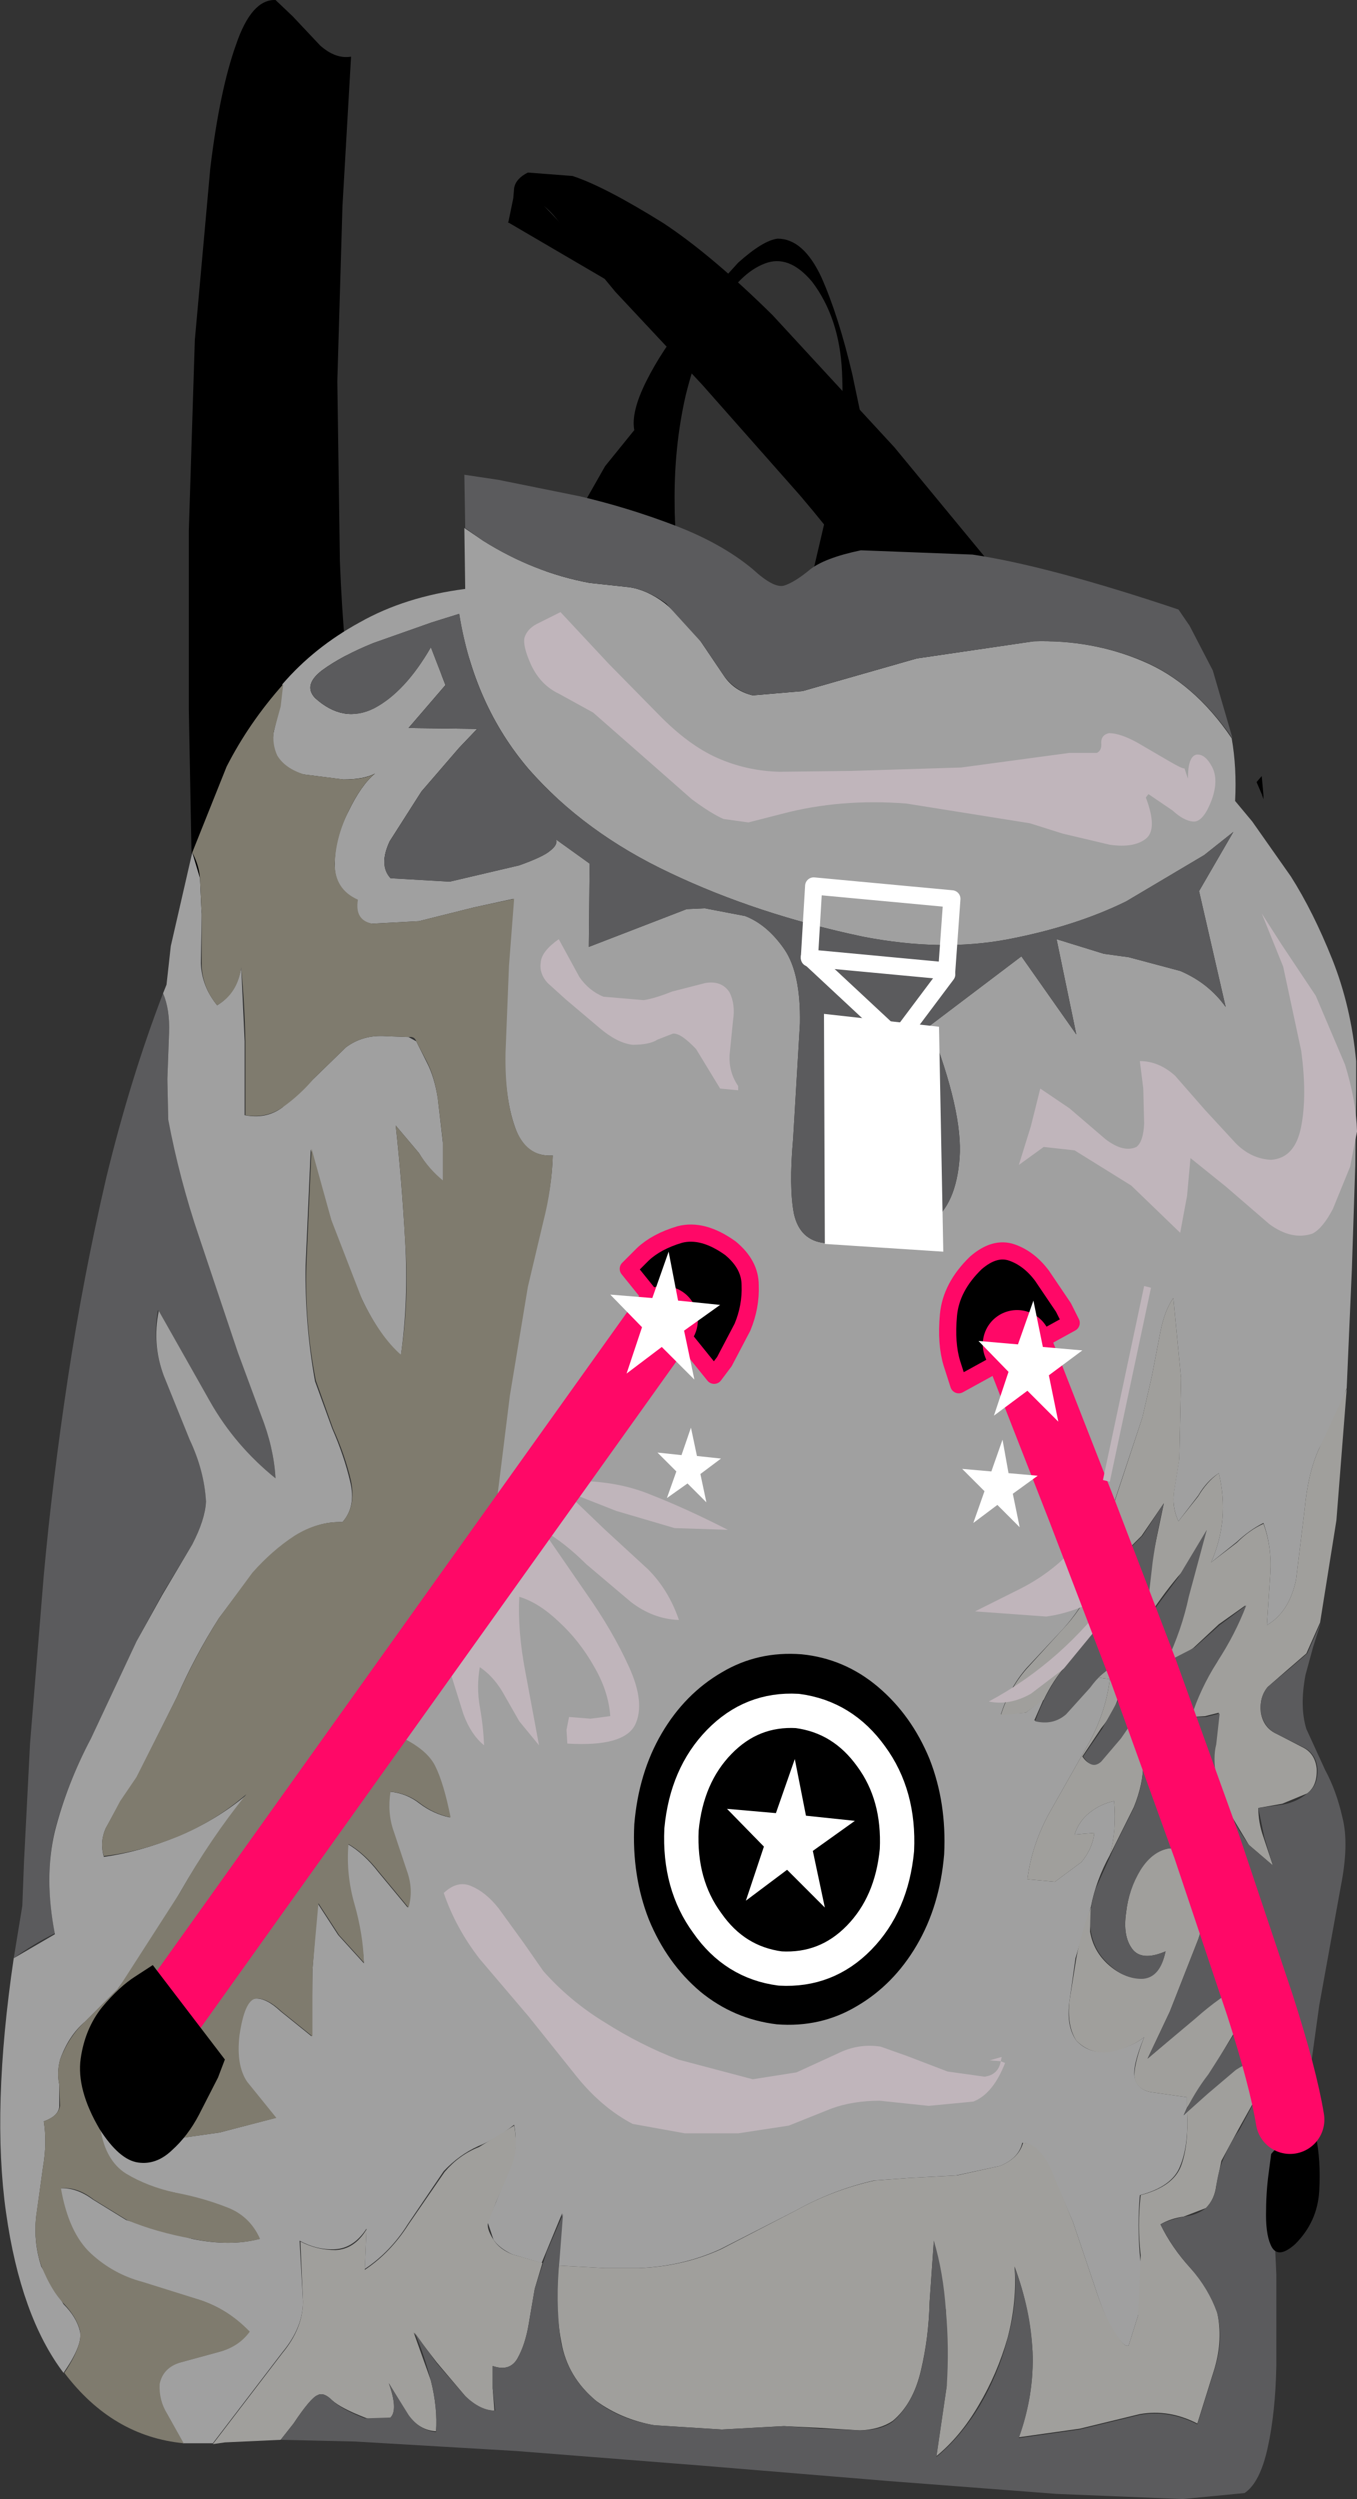 <?xml version="1.0" encoding="UTF-8" standalone="no"?>
<svg xmlns:xlink="http://www.w3.org/1999/xlink" height="145.55px" width="79.05px" xmlns="http://www.w3.org/2000/svg">
  <rect width="100%" height="100%" fill="#333333" stroke="none"/>
  <g transform="matrix(1.0, 0.0, 0.0, 1.0, 39.5, 72.75)">
    <path d="M12.6 -46.7 L19.2 -38.7 24.05 -32.4 25.95 -29.85 15.2 -31.0 Q14.4 -33.85 12.2 -37.15 10.0 -40.5 7.1 -43.9 L1.4 -50.35 -3.65 -55.75 -6.5 -59.2 Q-7.65 -60.95 -8.4 -61.0 -9.15 -61.0 -9.5 -60.45 L-9.9 -59.75 -9.6 -61.2 -9.55 -61.8 Q-9.45 -62.35 -8.75 -62.7 L-6.15 -62.5 Q-4.3 -61.9 -0.85 -59.75 1.95 -57.9 5.5 -54.4 L12.6 -46.7" fill="#000000" fill-rule="evenodd" stroke="none"/>
    <path d="M9.55 -51.1 Q9.4 -54.25 7.8 -56.35 6.45 -57.95 5.05 -57.4 3.6 -56.85 2.4 -54.8 1.2 -52.75 0.45 -49.75 -0.25 -46.7 -0.2 -43.35 -0.2 -39.95 0.9 -36.75 L7.15 -37.15 7.85 -39.4 9.1 -44.75 Q9.7 -47.9 9.55 -51.1 M-27.25 -62.95 Q-26.7 -67.5 -25.75 -70.15 -24.85 -72.8 -23.45 -72.75 L-22.45 -71.8 -20.85 -70.1 Q-19.95 -69.3 -19.05 -69.45 L-19.55 -60.75 -19.85 -50.55 -19.7 -40.05 Q-19.5 -34.85 -18.85 -30.45 L-9.1 -36.2 -8.55 -35.2 -7.45 -33.25 -6.5 -32.05 Q-6.15 -31.85 -6.5 -33.3 -6.8 -34.75 -8.2 -38.65 L-4.25 -45.6 -2.55 -47.7 Q-2.75 -48.75 -1.85 -50.55 -0.95 -52.35 0.55 -54.2 L3.5 -57.45 Q4.95 -58.75 5.8 -58.85 7.3 -58.85 8.35 -56.6 9.35 -54.35 10.15 -50.95 L11.6 -44.05 Q12.3 -40.6 13.15 -38.15 14.0 -35.7 15.25 -35.4 16.5 -35.05 18.35 -37.95 L17.45 -31.95 Q17.05 -30.15 16.4 -29.8 L14.5 -29.9 11.0 -30.65 5.15 -30.45 Q0.95 -29.7 -3.3 -28.1 L-11.8 -24.65 Q-16.0 -22.85 -20.15 -21.4 -24.25 -19.95 -28.15 -19.55 L-28.35 -23.4 -28.5 -31.4 -28.5 -41.85 -28.15 -52.95 -27.25 -62.95" fill="#000000" fill-rule="evenodd" stroke="none"/>
    <path d="M20.0 -17.05 L23.2 -12.5 22.05 -18.05 24.8 -17.2 26.25 -17.0 29.25 -16.2 Q30.9 -15.5 31.9 -14.1 L30.35 -20.85 32.35 -24.3 30.65 -22.95 26.1 -20.25 Q23.15 -18.8 19.25 -18.05 15.35 -17.3 10.75 -18.2 4.6 -19.5 -0.45 -21.9 -5.45 -24.25 -8.7 -27.95 -11.9 -31.7 -12.75 -37.0 L-14.35 -36.5 -17.75 -35.3 Q-19.6 -34.55 -20.75 -33.7 -21.85 -32.85 -21.15 -32.1 -19.5 -30.6 -17.7 -31.5 -15.9 -32.45 -14.4 -35.05 L-13.55 -32.85 -15.7 -30.35 -11.7 -30.3 -12.75 -29.2 -14.95 -26.65 -16.8 -23.75 Q-17.45 -22.35 -16.75 -21.6 L-13.3 -21.4 -9.25 -22.35 Q-7.85 -22.85 -7.45 -23.2 -7.0 -23.55 -7.1 -23.85 L-5.15 -22.45 -5.2 -17.6 0.5 -19.8 1.55 -19.85 3.9 -19.4 Q5.2 -18.9 6.2 -17.45 7.15 -16.05 7.1 -13.15 L6.7 -6.4 Q6.45 -3.6 6.75 -2.05 7.1 -0.5 8.55 -0.35 L11.5 -0.3 Q13.3 -0.45 14.75 -1.55 16.2 -2.6 16.4 -5.3 16.6 -8.0 14.65 -13.0 L20.0 -17.05 M-12.4 -38.45 L-12.45 -42.0 -11.35 -41.25 Q-8.4 -39.4 -5.15 -38.8 L-2.85 -38.55 Q-1.8 -38.4 -0.75 -37.6 0.6 -36.45 1.35 -35.35 L2.7 -33.35 Q3.3 -32.5 4.35 -32.25 L7.25 -32.5 13.9 -34.4 20.7 -35.4 Q24.1 -35.5 27.05 -34.25 30.05 -33.0 32.25 -29.75 32.55 -28.05 32.45 -26.1 L33.45 -24.9 35.7 -21.7 Q37.0 -19.65 38.1 -16.9 39.2 -14.15 39.5 -10.95 L39.5 -9.3 39.45 -4.9 39.25 1.2 38.95 8.1 Q38.35 9.85 37.35 11.6 36.7 13.0 36.5 15.15 L36.0 19.25 Q35.6 21.15 34.3 21.9 L34.5 18.9 Q34.6 17.35 34.1 15.95 33.3 16.35 32.55 17.05 L31.05 18.25 Q32.15 15.75 31.5 13.05 30.8 13.5 30.3 14.35 L29.15 15.85 Q28.75 15.0 28.9 14.05 L29.2 12.2 29.3 7.5 28.85 2.85 Q28.35 3.55 28.1 4.8 L27.6 7.4 27.05 9.8 25.3 15.05 24.95 15.85 24.6 16.95 24.45 18.3 24.1 19.6 Q23.45 21.0 22.4 22.15 L20.3 24.4 Q19.3 25.55 18.8 27.1 L20.25 27.0 21.3 26.2 20.75 27.45 Q22.0 27.7 22.85 26.8 L24.45 24.95 25.15 25.05 Q24.9 27.1 23.8 29.0 L21.65 32.8 Q20.6 34.7 20.35 36.7 L21.95 36.85 23.5 35.7 Q24.15 34.9 24.25 34.0 L23.65 34.05 23.1 34.1 Q23.35 33.3 24.0 32.8 24.65 32.3 25.4 32.15 25.55 33.9 25.15 35.3 24.35 36.75 24.05 38.3 L23.15 41.3 22.8 43.8 Q22.6 45.25 23.2 46.1 24.0 46.95 25.2 46.7 26.4 46.5 27.15 45.9 26.45 47.6 26.6 48.25 26.75 48.95 27.55 49.1 L29.65 49.4 29.65 50.0 29.45 50.45 29.65 50.25 Q29.75 52.2 29.25 53.4 28.8 54.6 26.9 55.1 26.75 56.85 26.9 58.6 27.1 60.35 26.8 62.1 L26.25 63.85 Q26.0 64.05 25.25 62.85 24.8 62.05 24.25 60.35 L23.0 56.65 21.6 53.4 Q20.85 52.05 20.05 52.05 19.85 52.95 18.75 53.4 L16.2 53.95 13.45 54.1 11.4 54.25 Q9.0 54.8 6.85 56.0 L2.45 58.25 Q0.25 59.25 -2.3 59.35 L-4.25 59.35 -6.95 59.2 -6.95 58.75 -6.75 56.15 -7.95 59.05 -9.65 58.55 Q-10.4 58.2 -10.75 57.7 L-11.1 56.65 -10.6 55.5 -9.75 53.35 Q-9.3 52.35 -9.55 51.0 -10.55 51.8 -11.65 52.25 -12.75 52.75 -13.65 53.7 L-15.75 56.8 Q-16.75 58.4 -18.25 59.4 L-18.15 57.05 Q-18.9 58.2 -20.0 58.25 -21.05 58.3 -22.05 57.75 L-21.85 61.3 Q-21.85 62.8 -23.05 64.25 L-27.1 69.55 -28.85 69.55 -29.8 67.85 Q-30.3 67.05 -30.25 66.1 -30.05 65.15 -29.05 64.85 L-26.85 64.25 Q-25.65 63.95 -25.0 63.05 -26.2 61.75 -27.9 61.2 L-31.25 60.2 Q-32.95 59.7 -34.25 58.5 -35.55 57.3 -36.0 54.7 -35.05 54.65 -34.1 55.35 L-32.15 56.55 -28.3 57.65 Q-26.1 58.1 -24.4 57.65 -25.0 56.3 -26.35 55.8 L-29.35 54.95 Q-30.95 54.65 -32.2 53.85 -33.4 53.1 -33.7 51.25 -32.45 52.1 -30.55 52.0 L-26.7 51.45 -23.45 50.6 -25.15 48.5 Q-25.8 47.55 -25.6 45.8 -25.3 43.75 -24.65 43.65 -24.0 43.6 -23.15 44.4 L-21.35 45.85 -21.3 42.0 -21.0 38.1 -19.8 39.95 -18.3 41.6 Q-18.4 39.9 -18.9 38.15 -19.4 36.4 -19.25 34.65 -18.3 35.2 -17.45 36.3 L-15.75 38.35 Q-15.45 37.3 -15.85 36.2 L-16.6 33.95 Q-17.0 32.85 -16.8 31.6 -15.8 31.7 -15.05 32.3 -14.25 32.9 -13.3 33.1 -13.65 31.1 -14.2 30.1 -14.7 29.15 -16.35 28.4 -15.35 27.8 -15.35 27.3 -15.4 26.8 -15.75 26.35 L-16.15 25.4 -16.05 24.15 -15.7 23.25 -14.65 21.9 -12.75 19.8 Q-11.95 18.9 -11.4 17.8 -10.85 16.75 -10.65 15.0 L-9.85 8.55 -8.8 2.2 -7.9 -1.6 Q-7.35 -3.55 -7.3 -5.45 -8.9 -5.35 -9.5 -7.1 -10.1 -8.8 -10.1 -11.45 L-9.9 -16.5 -9.6 -20.4 -11.9 -19.9 -15.1 -19.1 -17.85 -18.95 Q-18.9 -19.15 -18.7 -20.35 -20.05 -20.95 -20.0 -22.45 -20.0 -23.95 -19.2 -25.5 -18.45 -27.05 -17.65 -27.7 -18.3 -27.35 -19.5 -27.35 L-21.85 -27.65 Q-22.95 -28.0 -23.4 -28.75 -23.7 -29.4 -23.55 -30.15 L-23.2 -31.6 -23.05 -32.9 Q-21.2 -35.05 -18.55 -36.5 -15.9 -38.0 -12.4 -38.45" fill="#a0a0a0" fill-rule="evenodd" stroke="none"/>
    <path d="M34.1 -26.45 L34.0 -26.5 33.7 -27.2 34.0 -27.55 34.1 -26.45" fill="#000000" fill-rule="evenodd" stroke="none"/>
    <path d="M34.1 -26.2 L34.0 -26.5 34.1 -26.45 34.1 -26.2" fill="#000000" fill-rule="evenodd" stroke="none"/>
    <path d="M32.3 -29.75 Q30.05 -33.0 27.1 -34.25 24.1 -35.5 20.75 -35.4 L13.9 -34.4 7.25 -32.5 4.35 -32.25 Q3.35 -32.5 2.7 -33.35 L1.35 -35.35 -0.7 -37.6 Q-1.8 -38.4 -2.85 -38.55 L-5.15 -38.8 Q-8.4 -39.4 -11.35 -41.25 L-12.4 -42.0 -12.45 -45.1 -10.45 -44.8 -5.75 -43.85 Q-2.95 -43.2 -0.2 -42.15 2.55 -41.1 4.35 -39.6 5.6 -38.45 6.2 -38.65 6.8 -38.85 7.65 -39.55 8.5 -40.25 10.65 -40.7 L17.15 -40.45 Q21.55 -39.8 29.15 -37.25 L29.8 -36.3 31.15 -33.7 32.3 -29.75" fill="#5b5b5d" fill-rule="evenodd" stroke="none"/>
    <path d="M38.95 8.15 L38.35 15.8 37.4 21.75 36.6 23.55 35.5 24.5 34.35 25.5 Q33.85 26.1 33.95 27.0 34.1 27.9 34.9 28.25 L36.35 29.0 Q37.1 29.35 37.2 30.25 37.25 31.25 36.65 31.7 L35.2 32.3 33.8 32.55 Q33.8 33.4 34.1 34.25 L34.65 35.9 33.25 34.7 32.05 32.7 31.3 30.75 Q31.1 29.6 31.3 28.85 L31.5 27.0 30.7 27.2 29.85 27.25 Q30.35 25.65 31.4 24.05 L33.05 20.75 31.5 21.85 30.05 23.2 Q29.3 23.8 28.4 24.0 29.3 22.15 29.7 20.2 30.1 18.3 30.8 16.35 30.15 17.95 29.1 19.1 28.1 20.3 27.25 21.65 27.35 19.95 27.6 18.15 L28.3 14.8 27.0 16.7 25.5 18.2 25.5 17.7 Q24.9 18.1 24.8 18.45 L24.8 19.25 24.9 20.2 24.8 21.35 24.65 21.8 24.05 22.45 22.6 24.25 Q21.85 25.1 21.3 26.25 L20.25 27.0 18.8 27.15 Q19.3 25.6 20.3 24.45 L22.4 22.15 Q23.45 21.05 24.1 19.65 L24.45 18.35 24.6 17.0 24.95 15.85 25.3 15.1 27.05 9.8 27.6 7.4 28.1 4.8 Q28.35 3.55 28.85 2.85 L29.3 7.5 29.2 12.25 28.9 14.1 Q28.75 15.0 29.15 15.85 L30.3 14.4 Q30.8 13.55 31.5 13.05 32.15 15.75 31.05 18.25 L32.55 17.1 Q33.3 16.35 34.1 16.0 34.6 17.35 34.5 18.9 L34.3 21.9 Q35.6 21.15 36.0 19.25 L36.5 15.15 Q36.7 13.0 37.35 11.6 L38.95 8.15" fill="#a09f9c" fill-rule="evenodd" stroke="none"/>
    <path d="M27.1 29.9 Q27.1 31.15 26.55 32.5 L25.15 35.3 Q25.55 33.85 25.4 32.15 24.65 32.3 24.0 32.8 23.35 33.3 23.1 34.1 L23.65 34.05 24.25 34.0 Q24.15 34.9 23.5 35.7 L21.95 36.85 20.35 36.7 Q20.6 34.7 21.65 32.8 L23.8 29.0 Q24.9 27.1 25.15 25.05 L24.45 24.95 25.4 24.2 Q25.95 25.15 25.65 26.1 25.35 27.05 24.65 27.9 L23.55 29.55 Q24.05 30.3 24.65 29.8 L25.75 28.45 26.65 27.2 27.1 29.9" fill="#a09f9c" fill-rule="evenodd" stroke="none"/>
    <path d="M30.3 40.2 L28.65 44.4 27.35 47.15 30.15 44.75 Q31.5 43.55 33.1 42.7 33.05 44.3 32.45 45.55 L31.1 47.8 29.65 50.0 29.65 49.4 27.55 49.1 Q26.75 48.95 26.6 48.3 26.5 47.6 27.15 45.9 26.4 46.5 25.2 46.75 24.05 46.95 23.2 46.1 22.65 45.25 22.8 43.8 L23.2 41.3 Q23.5 39.7 24.05 38.35 L24.0 39.75 Q24.2 40.95 25.15 41.75 26.1 42.55 27.1 42.45 28.05 42.4 28.4 40.9 27.0 41.5 26.45 40.75 25.9 40.0 26.1 38.65 26.25 37.3 26.9 36.15 27.6 35.05 28.6 34.9 30.6 34.85 30.85 36.4 31.05 37.95 30.3 40.2" fill="#a09f9c" fill-rule="evenodd" stroke="none"/>
    <path d="M-9.55 51.05 Q-9.3 52.4 -9.7 53.4 L-10.6 55.5 -11.05 56.65 Q-11.2 57.0 -10.75 57.7 -10.4 58.25 -9.65 58.55 L-7.9 59.05 -8.35 60.55 -8.7 62.6 Q-8.9 63.8 -9.35 64.6 -9.8 65.4 -10.8 65.05 L-10.8 66.35 -10.7 67.65 Q-11.55 67.65 -12.4 66.8 L-14.05 64.85 -15.4 63.1 -14.4 65.9 Q-14.0 67.5 -14.1 68.85 -15.05 68.8 -15.75 67.9 L-16.85 66.05 Q-16.3 67.6 -16.75 68.05 -17.2 68.45 -18.25 68.05 -19.65 67.5 -20.15 67.05 -20.65 66.55 -21.0 66.75 -21.4 66.9 -22.4 68.4 L-23.15 69.35 -26.4 69.5 -27.1 69.6 -23.05 64.3 Q-21.85 62.85 -21.85 61.3 L-22.0 57.8 Q-21.05 58.3 -19.95 58.3 -18.85 58.25 -18.15 57.1 L-18.25 59.45 Q-16.75 58.45 -15.7 56.8 L-13.6 53.75 Q-12.75 52.75 -11.6 52.3 L-9.55 51.05" fill="#a09f9c" fill-rule="evenodd" stroke="none"/>
    <path d="M33.6 49.55 L32.65 51.25 31.65 53.1 31.35 54.55 Q31.25 55.35 30.75 55.85 L29.45 56.35 Q28.7 56.45 28.1 56.8 28.75 58.15 29.85 59.35 30.9 60.5 31.4 61.9 31.75 63.5 31.25 65.2 L30.25 68.4 Q28.6 67.55 26.9 67.85 L23.4 68.7 19.85 69.2 Q20.75 66.7 20.65 64.2 20.5 61.7 19.6 59.25 19.75 61.3 19.2 63.4 18.6 65.5 17.5 67.35 16.45 69.15 15.05 70.3 L15.65 66.2 15.6 61.8 14.9 57.75 14.65 61.35 Q14.6 63.4 14.15 65.3 13.7 67.25 12.5 68.25 11.75 68.75 10.6 68.8 L8.2 68.65 6.15 68.55 2.55 68.75 -1.4 68.5 Q-3.3 68.15 -4.75 67.1 -6.45 65.7 -6.8 63.65 -7.2 61.6 -6.95 59.2 L-4.25 59.35 -2.25 59.35 Q0.3 59.25 2.5 58.25 L6.85 56.0 Q9.0 54.8 11.45 54.25 L13.45 54.1 16.25 53.95 18.75 53.4 Q19.85 52.95 20.1 52.05 20.9 52.05 21.65 53.4 L23.0 56.65 24.25 60.35 Q24.8 62.05 25.3 62.85 26.0 64.05 26.25 63.85 L26.8 62.1 26.95 58.6 Q26.75 56.85 26.95 55.1 28.85 54.6 29.3 53.4 29.75 52.2 29.65 50.25 L31.8 48.3 Q33.05 47.25 34.1 47.15 34.05 48.65 33.6 49.55" fill="#a09f9c" fill-rule="evenodd" stroke="none"/>
    <path d="M-2.75 20.55 L-5.35 18.35 Q-6.6 17.1 -7.9 16.35 L-5.35 20.05 Q-3.8 22.25 -2.85 24.35 -1.9 26.45 -2.5 27.7 -3.15 29.0 -6.45 28.8 L-6.5 28.0 -6.35 27.25 -5.1 27.35 -3.95 27.2 Q-4.05 25.75 -4.9 24.3 -5.75 22.8 -6.95 21.7 -8.1 20.6 -9.25 20.25 -9.35 22.25 -8.9 24.6 L-8.1 28.9 -9.25 27.5 -10.25 25.75 Q-10.8 24.85 -11.55 24.35 -11.75 25.5 -11.55 26.65 -11.35 27.75 -11.3 28.9 -12.05 28.3 -12.5 27.1 L-13.25 24.7 -14.05 24.5 Q-14.15 22.7 -13.3 21.55 -12.45 20.4 -11.2 19.55 L-8.95 17.85 Q-8.25 17.2 -8.05 16.75 L-7.9 16.35 -7.8 15.85 -7.35 14.5 -6.65 12.95 Q-6.35 12.35 -5.2 12.55 L-6.35 13.5 Q-3.65 13.45 -1.6 14.3 0.45 15.1 2.9 16.35 L-0.2 16.25 -3.6 15.25 -6.65 14.05 -4.25 16.35 -1.75 18.65 Q-0.55 19.85 0.05 21.6 -1.45 21.55 -2.75 20.55" fill="#c0b5bb" fill-rule="evenodd" stroke="none"/>
    <path d="M23.75 16.15 L23.65 16.35 23.9 16.75 24.25 17.0 Q24.5 18.3 25.1 18.95 L25.8 20.15 Q25.9 20.75 24.8 22.1 L22.85 24.15 20.55 25.9 Q19.3 26.6 18.1 26.35 22.4 24.05 25.45 19.85 23.35 21.15 21.45 21.4 L17.3 21.1 19.9 19.8 Q21.1 19.2 22.1 18.35 23.0 17.6 23.75 16.15" fill="#c0b5bb" fill-rule="evenodd" stroke="none"/>
    <path d="M-6.7 56.15 L-6.35 53.55 -5.7 51.55 Q-5.6 52.65 -5.9 53.85 L-6.7 56.15" fill="#a0a0a0" fill-rule="evenodd" stroke="none"/>
    <path d="M38.6 37.15 L37.35 44.05 36.65 49.1 36.4 51.1 34.5 53.6 34.65 55.4 34.85 59.7 34.85 65.05 Q34.8 67.75 34.35 69.8 33.9 71.85 33.0 72.45 L29.4 72.8 22.05 72.5 12.25 71.75 1.35 70.85 -9.45 70.0 -18.8 69.45 -23.15 69.35 -22.4 68.4 Q-21.4 66.9 -21.0 66.75 -20.65 66.55 -20.15 67.05 -19.65 67.55 -18.25 68.1 L-16.75 68.05 Q-16.3 67.6 -16.85 66.05 L-15.7 67.9 Q-15.05 68.8 -14.1 68.9 -14.0 67.5 -14.4 65.9 -14.8 64.35 -15.35 63.1 L-14.05 64.9 -12.4 66.8 Q-11.5 67.65 -10.65 67.65 L-10.8 66.35 -10.8 65.05 Q-9.8 65.4 -9.35 64.6 -8.9 63.8 -8.7 62.6 L-8.35 60.55 -7.65 58.4 -6.7 56.2 -6.9 58.8 Q-7.15 61.3 -6.85 63.5 -6.5 65.7 -4.7 67.15 -3.3 68.2 -1.35 68.5 L2.55 68.75 6.2 68.55 8.25 68.7 10.6 68.8 Q11.8 68.8 12.5 68.3 13.7 67.25 14.15 65.35 14.6 63.45 14.65 61.35 L14.9 57.75 Q15.45 59.6 15.6 61.8 15.8 64.0 15.65 66.25 L15.05 70.35 Q16.45 69.2 17.55 67.4 18.65 65.55 19.2 63.45 19.8 61.3 19.6 59.3 20.55 61.75 20.65 64.25 20.75 66.75 19.85 69.25 L23.4 68.75 26.9 67.9 Q28.6 67.6 30.25 68.45 L31.25 65.25 Q31.8 63.5 31.4 61.95 30.9 60.55 29.85 59.35 28.8 58.2 28.1 56.8 28.7 56.5 29.5 56.35 30.25 56.25 30.75 55.85 31.25 55.35 31.35 54.6 31.45 53.8 31.7 53.15 32.15 52.05 32.7 51.3 L33.6 49.6 Q34.05 48.65 34.1 47.2 33.35 47.25 32.5 47.8 L30.85 49.2 29.45 50.45 Q30.05 49.15 30.9 48.05 L32.4 45.7 Q33.05 44.45 33.1 42.7 31.55 43.55 30.15 44.8 L27.35 47.15 28.65 44.4 30.3 40.2 Q31.05 38.0 30.85 36.4 30.6 34.85 28.65 34.9 27.65 35.05 26.95 36.15 26.25 37.3 26.1 38.65 25.9 40.0 26.45 40.75 27.0 41.5 28.4 40.9 28.1 42.4 27.1 42.5 26.1 42.55 25.2 41.75 24.25 40.95 24.05 39.75 23.9 38.45 24.35 37.2 L25.45 34.75 26.55 32.55 Q27.1 31.2 27.1 29.95 27.1 28.7 26.7 27.2 L25.8 28.5 24.65 29.85 Q24.1 30.35 23.6 29.55 L24.7 27.95 25.7 26.15 Q26.0 25.2 25.45 24.25 24.65 24.65 24.0 25.55 L22.6 27.1 Q21.85 27.75 20.8 27.5 21.4 25.85 22.25 24.7 L24.1 22.45 24.65 21.8 24.85 21.35 24.95 20.25 24.8 18.85 Q24.65 18.3 25.55 17.7 25.45 17.95 25.5 18.25 L27.05 16.7 28.3 14.8 Q27.9 16.45 27.65 18.2 L27.25 21.65 29.15 19.1 30.8 16.35 29.75 20.25 Q29.35 22.15 28.45 24.05 L30.1 23.2 31.55 21.9 33.1 20.75 Q32.45 22.45 31.4 24.05 30.4 25.65 29.9 27.25 L30.75 27.25 31.55 27.05 31.35 28.85 Q31.15 29.6 31.35 30.75 31.55 31.65 32.1 32.75 32.6 33.8 33.25 34.7 L34.65 35.9 34.15 34.25 33.8 32.55 35.25 32.35 Q36.05 32.2 36.65 31.7 37.3 31.25 37.25 30.25 37.15 29.35 36.4 29.0 L34.9 28.25 Q34.15 27.9 33.95 27.0 33.85 26.1 34.35 25.5 L35.55 24.5 36.65 23.55 37.45 21.75 37.0 23.15 36.55 24.8 Q36.2 26.65 36.6 27.95 L37.7 30.35 Q38.35 31.55 38.7 33.1 39.1 34.65 38.6 37.15" fill="#5b5b5d" fill-rule="evenodd" stroke="none"/>
    <path d="M-30.0 -14.9 Q-29.6 -13.95 -29.65 -12.6 L-29.75 -9.9 -29.7 -7.6 Q-29.0 -4.15 -27.9 -0.7 L-25.65 5.95 -24.3 9.6 Q-23.55 11.55 -23.45 13.35 -25.8 11.45 -27.25 8.9 L-30.3 3.55 Q-30.65 5.55 -29.95 7.4 L-28.45 11.05 Q-27.6 12.85 -27.5 14.65 -27.55 15.75 -28.3 17.2 L-30.05 20.1 -31.55 22.85 -34.2 28.5 Q-35.6 31.15 -36.3 33.85 -36.95 36.6 -36.3 39.85 -37.6 40.5 -38.7 41.3 L-38.2 38.25 -38.1 35.65 -37.75 28.8 -36.95 19.0 Q-36.45 13.5 -35.55 7.55 -34.65 1.6 -33.3 -4.2 -31.9 -9.95 -30.0 -14.9" fill="#5b5b5d" fill-rule="evenodd" stroke="none"/>
    <path d="M-15.7 -12.35 L-15.25 -12.1 -14.65 -10.9 Q-14.2 -10.05 -14.0 -8.8 L-13.7 -6.2 -13.7 -3.95 Q-14.5 -4.6 -15.1 -5.6 L-16.45 -7.2 Q-16.1 -4.05 -15.9 -0.5 -15.7 3.05 -16.15 6.2 -17.35 5.15 -18.4 2.95 -19.45 0.75 -20.2 -1.65 L-21.4 -5.8 -21.7 0.95 Q-21.75 4.35 -21.15 7.7 L-20.15 10.45 Q-19.45 12.05 -19.1 13.55 -18.75 15.0 -19.55 15.9 -21.0 15.85 -22.35 16.75 -23.65 17.6 -24.8 18.9 L-26.75 21.5 Q-28.15 23.7 -29.2 26.1 L-31.55 30.8 -32.5 32.2 -33.35 33.75 Q-33.7 34.55 -33.45 35.4 -31.3 35.1 -29.15 34.2 -26.95 33.3 -25.15 31.8 -27.25 34.4 -29.0 37.45 -30.75 40.5 -32.65 43.1 L-34.55 45.0 Q-35.5 45.8 -36.0 47.2 -36.2 47.95 -36.05 48.65 L-36.05 49.95 Q-36.1 50.5 -36.95 50.8 -36.75 52.05 -37.0 53.5 L-37.4 56.4 Q-37.55 57.85 -37.1 59.25 L-35.8 61.45 Q-35.05 62.2 -34.85 63.0 -34.65 63.75 -35.7 65.3 L-35.8 65.45 Q-38.3 62.15 -39.15 56.1 -40.0 50.1 -38.7 41.3 L-36.3 39.9 Q-36.95 36.6 -36.3 33.9 -35.6 31.15 -34.2 28.5 L-31.55 22.85 -30.05 20.15 -28.3 17.2 Q-27.55 15.75 -27.5 14.7 -27.6 12.9 -28.45 11.1 L-29.95 7.4 Q-30.65 5.55 -30.25 3.6 L-27.25 8.9 Q-25.8 11.45 -23.45 13.35 -23.55 11.55 -24.3 9.65 L-25.65 6.0 -27.9 -0.7 Q-29.05 -4.1 -29.7 -7.55 L-29.75 -9.9 -29.65 -12.6 Q-29.6 -13.95 -30.0 -14.9 L-29.8 -15.4 -29.55 -17.65 -28.3 -23.1 -27.85 -21.6 -27.75 -19.45 -27.8 -16.65 Q-27.75 -15.3 -26.85 -14.2 -25.7 -14.9 -25.45 -16.4 L-25.25 -12.1 -25.25 -7.8 Q-24.0 -7.55 -23.05 -8.25 L-21.2 -9.95 -19.35 -11.75 Q-18.35 -12.5 -17.0 -12.4 L-15.7 -12.35" fill="#a0a0a0" fill-rule="evenodd" stroke="none"/>
    <path d="M-10.05 -11.45 Q-10.1 -8.8 -9.5 -7.1 -8.85 -5.35 -7.3 -5.45 -7.35 -3.55 -7.85 -1.6 L-8.75 2.2 -9.8 8.55 -10.6 15.0 Q-10.8 16.75 -11.35 17.8 -11.9 18.9 -12.75 19.8 L-14.6 21.9 -15.65 23.25 -16.05 24.15 -16.1 25.4 -15.7 26.35 Q-15.35 26.8 -15.3 27.3 -15.3 27.8 -16.3 28.35 -14.65 29.1 -14.15 30.1 -13.65 31.1 -13.25 33.1 -14.2 32.9 -15.0 32.3 -15.75 31.7 -16.75 31.6 -16.95 32.85 -16.55 33.95 L-15.8 36.2 Q-15.4 37.3 -15.7 38.35 L-17.4 36.3 Q-18.25 35.2 -19.2 34.65 -19.35 36.4 -18.85 38.15 -18.35 39.9 -18.3 41.55 L-19.75 39.95 -20.95 38.1 -21.3 42.0 -21.3 45.85 -23.1 44.4 Q-23.95 43.6 -24.6 43.65 -25.25 43.75 -25.55 45.8 -25.75 47.55 -25.1 48.5 L-23.4 50.6 -26.7 51.45 -30.5 52.0 Q-32.4 52.1 -33.65 51.25 -33.35 53.1 -32.15 53.85 -30.9 54.6 -29.3 54.95 -27.7 55.25 -26.3 55.8 -24.95 56.3 -24.35 57.65 -26.1 58.1 -28.25 57.65 -30.45 57.25 -32.1 56.55 L-34.05 55.35 Q-35.0 54.6 -35.95 54.7 -35.5 57.3 -34.2 58.5 -32.9 59.7 -31.2 60.15 L-27.85 61.2 Q-26.2 61.75 -24.95 63.05 -25.6 63.95 -26.8 64.25 L-29.0 64.85 Q-30.0 65.15 -30.2 66.1 -30.25 67.05 -29.75 67.85 L-28.8 69.55 Q-32.95 69.15 -35.75 65.45 L-35.65 65.3 Q-34.65 63.75 -34.85 62.95 -35.05 62.2 -35.75 61.45 -36.5 60.7 -37.1 59.2 -37.55 57.85 -37.4 56.35 L-37.0 53.5 Q-36.75 52.05 -36.95 50.8 -36.1 50.5 -36.0 49.9 L-36.05 48.65 Q-36.2 47.95 -36.0 47.2 -35.45 45.8 -34.5 44.95 L-32.6 43.05 -29.0 37.45 Q-27.25 34.35 -25.15 31.75 -26.95 33.3 -29.1 34.2 -31.3 35.1 -33.45 35.35 -33.7 34.55 -33.35 33.75 L-32.5 32.15 -31.55 30.75 -29.2 26.1 Q-28.1 23.65 -26.75 21.5 L-24.8 18.85 Q-23.65 17.55 -22.35 16.7 -21.0 15.85 -19.55 15.9 -18.75 15.0 -19.05 13.5 -19.4 12.0 -20.1 10.45 L-21.1 7.65 Q-21.75 4.35 -21.65 0.95 L-21.35 -5.85 -20.2 -1.7 -18.4 2.95 Q-17.35 5.1 -16.15 6.15 -15.65 3.05 -15.9 -0.5 -16.1 -4.1 -16.45 -7.2 L-15.1 -5.6 Q-14.5 -4.65 -13.7 -4.0 L-13.7 -6.25 -14.0 -8.8 Q-14.2 -10.1 -14.65 -10.95 L-15.25 -12.1 Q-15.35 -12.4 -15.7 -12.35 L-17.0 -12.4 Q-18.35 -12.5 -19.35 -11.75 L-21.2 -9.95 Q-22.05 -8.95 -23.05 -8.25 -24.0 -7.6 -25.2 -7.8 L-25.2 -12.1 Q-25.25 -14.35 -25.45 -16.4 -25.65 -14.9 -26.85 -14.2 -27.75 -15.3 -27.75 -16.65 L-27.75 -19.45 -27.85 -21.6 Q-27.9 -22.35 -28.3 -23.1 L-26.3 -28.1 Q-25.0 -30.65 -23.0 -32.9 L-23.15 -31.6 -23.55 -30.15 Q-23.65 -29.4 -23.35 -28.75 -22.9 -28.0 -21.8 -27.65 L-19.45 -27.35 Q-18.25 -27.35 -17.65 -27.7 -18.45 -27.05 -19.2 -25.5 -19.95 -23.95 -20.0 -22.45 -20.0 -20.95 -18.65 -20.35 -18.85 -19.15 -17.8 -18.95 L-15.1 -19.1 -11.9 -19.9 -9.55 -20.4 -9.85 -16.5 -10.05 -11.45" fill="#7f7b6e" fill-rule="evenodd" stroke="none"/>
    <path d="M-7.1 -23.85 L-8.0 -24.5 -7.6 -24.35 -7.1 -23.85" fill="#a0a0a0" fill-rule="evenodd" stroke="none"/>
    <path d="M20.0 -17.05 L14.65 -13.0 Q16.6 -8.0 16.4 -5.3 16.2 -2.6 14.75 -1.55 13.3 -0.45 11.5 -0.3 L8.55 -0.35 Q7.1 -0.5 6.75 -2.05 6.45 -3.6 6.7 -6.4 L7.1 -13.15 Q7.15 -16.05 6.2 -17.45 5.2 -18.9 3.9 -19.4 L1.55 -19.85 0.5 -19.8 -5.2 -17.6 -5.15 -22.45 -7.1 -23.85 Q-7.0 -23.55 -7.45 -23.2 -7.85 -22.85 -9.25 -22.35 L-13.3 -21.4 -16.75 -21.6 Q-17.45 -22.35 -16.8 -23.75 L-14.95 -26.65 -12.75 -29.2 -11.7 -30.3 -15.7 -30.35 -13.55 -32.85 -14.4 -35.05 Q-15.9 -32.45 -17.7 -31.5 -19.5 -30.6 -21.15 -32.1 -21.85 -32.85 -20.75 -33.7 -19.6 -34.55 -17.75 -35.3 L-14.35 -36.5 -12.75 -37.0 Q-11.9 -31.7 -8.7 -27.95 -5.45 -24.25 -0.45 -21.9 4.6 -19.5 10.75 -18.2 15.35 -17.3 19.25 -18.05 23.15 -18.8 26.1 -20.25 L30.65 -22.95 32.35 -24.3 30.35 -20.85 31.9 -14.1 Q30.9 -15.5 29.25 -16.2 L26.25 -17.0 24.8 -17.2 22.05 -18.05 23.2 -12.5 20.0 -17.05" fill="#5b5b5d" fill-rule="evenodd" stroke="none"/>
    <path d="M22.9 4.3 L16.35 7.9 15.95 6.65 Q15.6 5.5 15.75 3.85 15.9 2.2 17.35 0.8 18.45 -0.15 19.45 0.2 20.45 0.55 21.2 1.55 L22.45 3.4 22.9 4.3" fill="#000000" fill-rule="evenodd" stroke="none"/>
    <path d="M22.9 4.3 L16.35 7.9 15.95 6.65 Q15.6 5.5 15.75 3.85 15.9 2.2 17.35 0.8 18.45 -0.15 19.45 0.2 20.45 0.55 21.2 1.55 L22.45 3.4 22.9 4.3 Z" fill="none" stroke="#ff0867" stroke-linecap="round" stroke-linejoin="round" stroke-width="1.0"/>
    <path d="M2.1 7.35 L-2.9 1.15 -2.05 0.3 Q-1.25 -0.45 0.1 -0.85 1.45 -1.2 3.05 -0.05 4.2 0.9 4.2 2.1 4.25 3.35 3.75 4.55 L2.7 6.55 2.1 7.35" fill="#000000" fill-rule="evenodd" stroke="none"/>
    <path d="M2.1 7.35 L-2.9 1.15 -2.05 0.3 Q-1.25 -0.45 0.1 -0.85 1.45 -1.2 3.05 -0.05 4.2 0.9 4.2 2.1 4.25 3.35 3.75 4.55 L2.7 6.55 2.1 7.35 Z" fill="none" stroke="#ff0867" stroke-linecap="round" stroke-linejoin="round" stroke-width="1.0"/>
    <path d="M-0.85 4.15 L-30.05 45.05" fill="none" stroke="#ff0867" stroke-linecap="round" stroke-linejoin="round" stroke-width="4.0"/>
    <path d="M36.75 50.2 L37.15 51.65 Q37.45 53.05 37.35 54.85 37.25 56.65 35.95 57.95 35.0 58.8 34.6 58.15 34.25 57.55 34.25 56.25 34.25 54.95 34.4 53.85 L34.55 52.7 36.75 50.2" fill="#000000" fill-rule="evenodd" stroke="none"/>
    <path d="M19.75 5.55 L20.8 8.25 23.5 15.15 27.1 24.55 30.8 34.8 33.9 44.05 Q35.25 48.25 35.65 50.7" fill="none" stroke="#ff0867" stroke-linecap="round" stroke-linejoin="round" stroke-width="4.0"/>
    <path d="M-34.8 47.15 Q-34.55 45.4 -33.55 44.15 -32.55 42.95 -31.6 42.35 L-30.6 41.7 -26.4 47.2 -26.8 48.25 -27.9 50.4 Q-28.55 51.65 -29.5 52.5 -30.4 53.35 -31.45 53.2 -32.55 53.05 -33.7 51.25 -35.05 48.95 -34.8 47.15" fill="#000000" fill-rule="evenodd" stroke="none"/>
    <path d="M11.65 25.5 Q13.6 27.15 14.65 29.7 15.65 32.25 15.5 35.25 15.25 38.25 13.9 40.55 12.55 42.85 10.4 44.1 8.3 45.35 5.75 45.15 3.25 44.85 1.3 43.25 -0.65 41.6 -1.7 39.05 -2.7 36.5 -2.55 33.5 -2.3 30.5 -0.95 28.2 0.4 25.9 2.55 24.65 4.65 23.4 7.2 23.6 9.7 23.85 11.65 25.5" fill="#000000" fill-rule="evenodd" stroke="none"/>
    <path d="M0.2 33.8 Q0.5 30.65 2.4 28.7 4.3 26.75 6.95 26.9 9.6 27.25 11.25 29.55 12.9 31.8 12.75 35.0 12.45 38.15 10.55 40.1 8.65 42.05 5.95 41.9 3.3 41.55 1.7 39.25 0.05 37.0 0.2 33.8" fill="#000000" fill-rule="evenodd" stroke="none"/>
    <path d="M0.2 33.8 Q0.05 37.0 1.7 39.25 3.3 41.55 5.95 41.9 8.65 42.05 10.55 40.1 12.45 38.15 12.75 35.0 12.9 31.8 11.25 29.55 9.6 27.25 6.95 26.9 4.3 26.75 2.4 28.7 0.5 30.65 0.2 33.8 Z" fill="none" stroke="#ffffff" stroke-linecap="round" stroke-linejoin="round" stroke-width="2.0"/>
    <path d="M6.8 29.7 L7.45 33.0 10.3 33.3 7.85 35.05 8.55 38.35 6.35 36.15 3.95 37.95 5.0 34.8 2.85 32.6 5.7 32.85 6.8 29.7" fill="#ffffff" fill-rule="evenodd" stroke="none"/>
    <path d="M20.7 3.0 L21.25 5.7 23.55 5.9 21.6 7.35 22.15 10.05 20.35 8.25 18.4 9.7 19.25 7.15 17.5 5.35 19.8 5.55 20.7 3.0" fill="#ffffff" fill-rule="evenodd" stroke="none"/>
    <path d="M-0.55 0.15 L0.0 3.0 2.45 3.25 0.35 4.75 0.95 7.6 -0.95 5.7 -3.0 7.25 -2.1 4.55 -3.95 2.65 -1.5 2.85 -0.55 0.15" fill="#ffffff" fill-rule="evenodd" stroke="none"/>
    <path d="M19.25 13.05 L20.95 13.2 19.5 14.25 19.9 16.2 18.6 14.9 17.2 15.95 17.85 14.1 16.55 12.8 18.25 12.95 18.9 11.1 19.25 13.05" fill="#ffffff" fill-rule="evenodd" stroke="none"/>
    <path d="M0.75 10.4 L1.1 12.05 2.5 12.2 1.3 13.1 1.65 14.75 0.55 13.65 -0.65 14.5 -0.1 12.95 -1.2 11.85 0.2 12.0 0.75 10.4" fill="#ffffff" fill-rule="evenodd" stroke="none"/>
    <path d="M15.2 -12.95 L15.45 0.15 8.55 -0.3 8.5 -13.7 15.2 -12.95" fill="#ffffff" fill-rule="evenodd" stroke="none"/>
    <path d="M7.65 -16.95 L15.65 -16.2 15.95 -20.4 7.9 -21.15 7.65 -16.95 Z" fill="none" stroke="#ffffff" stroke-linecap="round" stroke-linejoin="round" stroke-width="1.0"/>
    <path d="M24.65 -29.5 Q24.65 -29.95 25.1 -30.05 25.75 -30.05 26.75 -29.5 L28.55 -28.45 Q29.4 -27.95 29.5 -28.0 L29.7 -27.4 Q29.7 -28.7 30.2 -28.8 30.7 -28.85 31.1 -28.1 31.5 -27.35 31.1 -26.2 30.6 -24.85 30.0 -24.9 29.45 -24.95 28.8 -25.55 L27.4 -26.5 27.25 -26.3 Q27.95 -24.45 27.25 -23.9 26.55 -23.35 25.15 -23.55 L22.4 -24.2 20.5 -24.8 13.3 -25.95 Q9.45 -26.25 6.05 -25.35 L4.1 -24.85 2.65 -25.05 Q1.95 -25.35 0.8 -26.2 L-2.1 -28.75 -4.95 -31.25 -6.95 -32.35 Q-8.0 -32.85 -8.55 -34.0 -9.05 -35.1 -8.95 -35.6 -8.8 -36.1 -8.25 -36.4 L-6.85 -37.1 -4.05 -34.1 -1.15 -31.15 Q0.6 -29.35 2.3 -28.6 4.0 -27.85 5.9 -27.8 L10.1 -27.85 16.5 -28.05 22.8 -28.9 23.6 -28.9 24.4 -28.9 Q24.7 -29.05 24.65 -29.5" fill="#c0b5bb" fill-rule="evenodd" stroke="none"/>
    <path d="M25.15 13.55 L24.75 13.45 27.15 2.15 27.55 2.25 25.15 13.55" fill="#c0b5bb" fill-rule="evenodd" stroke="none"/>
    <path d="M18.8 47.3 L18.15 47.25 18.85 47.05 18.8 47.3 19.05 47.4 Q18.35 49.2 17.2 49.65 L14.6 49.9 11.75 49.6 Q10.2 49.6 8.95 50.05 L6.45 51.05 3.5 51.5 0.4 51.5 -2.65 50.95 Q-4.45 50.0 -5.9 48.2 L-8.7 44.7 -11.55 41.35 Q-12.95 39.55 -13.65 37.5 -12.85 36.75 -12.05 37.1 -11.2 37.45 -10.45 38.4 L-9.0 40.4 -7.85 42.05 Q-6.3 43.8 -4.25 45.05 -2.2 46.35 0.0 47.2 L4.35 48.35 6.9 47.95 9.3 46.85 Q10.5 46.25 11.8 46.45 L13.35 47.0 15.7 47.9 17.85 48.2 Q18.65 48.1 18.8 47.3" fill="#c0b5bb" fill-rule="evenodd" stroke="none"/>
    <path d="M35.25 -16.45 L34.0 -19.55 35.15 -17.75 37.15 -14.75 38.85 -10.75 Q39.5 -8.65 39.55 -6.85 L39.15 -4.8 38.15 -2.35 Q37.55 -1.2 36.95 -0.9 35.75 -0.5 34.45 -1.45 L31.9 -3.65 29.85 -5.3 29.65 -3.1 29.25 -0.95 26.4 -3.7 23.1 -5.75 21.3 -5.95 19.85 -4.9 20.55 -7.15 21.1 -9.35 22.8 -8.2 24.9 -6.4 Q25.95 -5.6 26.7 -5.95 27.1 -6.25 27.15 -7.3 L27.1 -9.35 26.9 -10.95 Q28.0 -10.95 28.95 -10.1 L30.7 -8.1 32.5 -6.15 Q33.4 -5.25 34.55 -5.2 35.95 -5.3 36.3 -7.15 36.65 -8.95 36.3 -11.55 L35.25 -16.45" fill="#c0b5bb" fill-rule="evenodd" stroke="none"/>
    <path d="M3.5 -9.5 L3.5 -9.25 2.45 -9.35 1.75 -10.5 1.05 -11.65 Q0.15 -12.6 -0.3 -12.55 L-1.2 -12.2 Q-1.65 -11.9 -2.65 -11.9 -3.55 -12.0 -4.6 -12.9 L-6.55 -14.55 -7.6 -15.5 Q-8.1 -16.05 -8.0 -16.7 -7.95 -17.35 -6.95 -18.05 L-5.75 -15.85 Q-5.2 -15.05 -4.35 -14.7 L-2.0 -14.5 Q-1.35 -14.6 -0.35 -15.0 L1.6 -15.5 Q2.55 -15.65 3.0 -14.95 3.35 -14.25 3.2 -13.3 L3.0 -11.3 Q2.95 -10.3 3.5 -9.5" fill="#c0b5bb" fill-rule="evenodd" stroke="none"/>
    <path d="M15.65 -16.0 L12.8 -12.2 7.65 -17.0" fill="none" stroke="#ffffff" stroke-linecap="round" stroke-linejoin="round" stroke-width="1.0"/>
    <path d="M-8.75 -61.75 L-3.15 -55.85 -9.9 -59.8 -8.75 -61.75" fill="#000000" fill-rule="evenodd" stroke="none"/>
  </g>
</svg>
